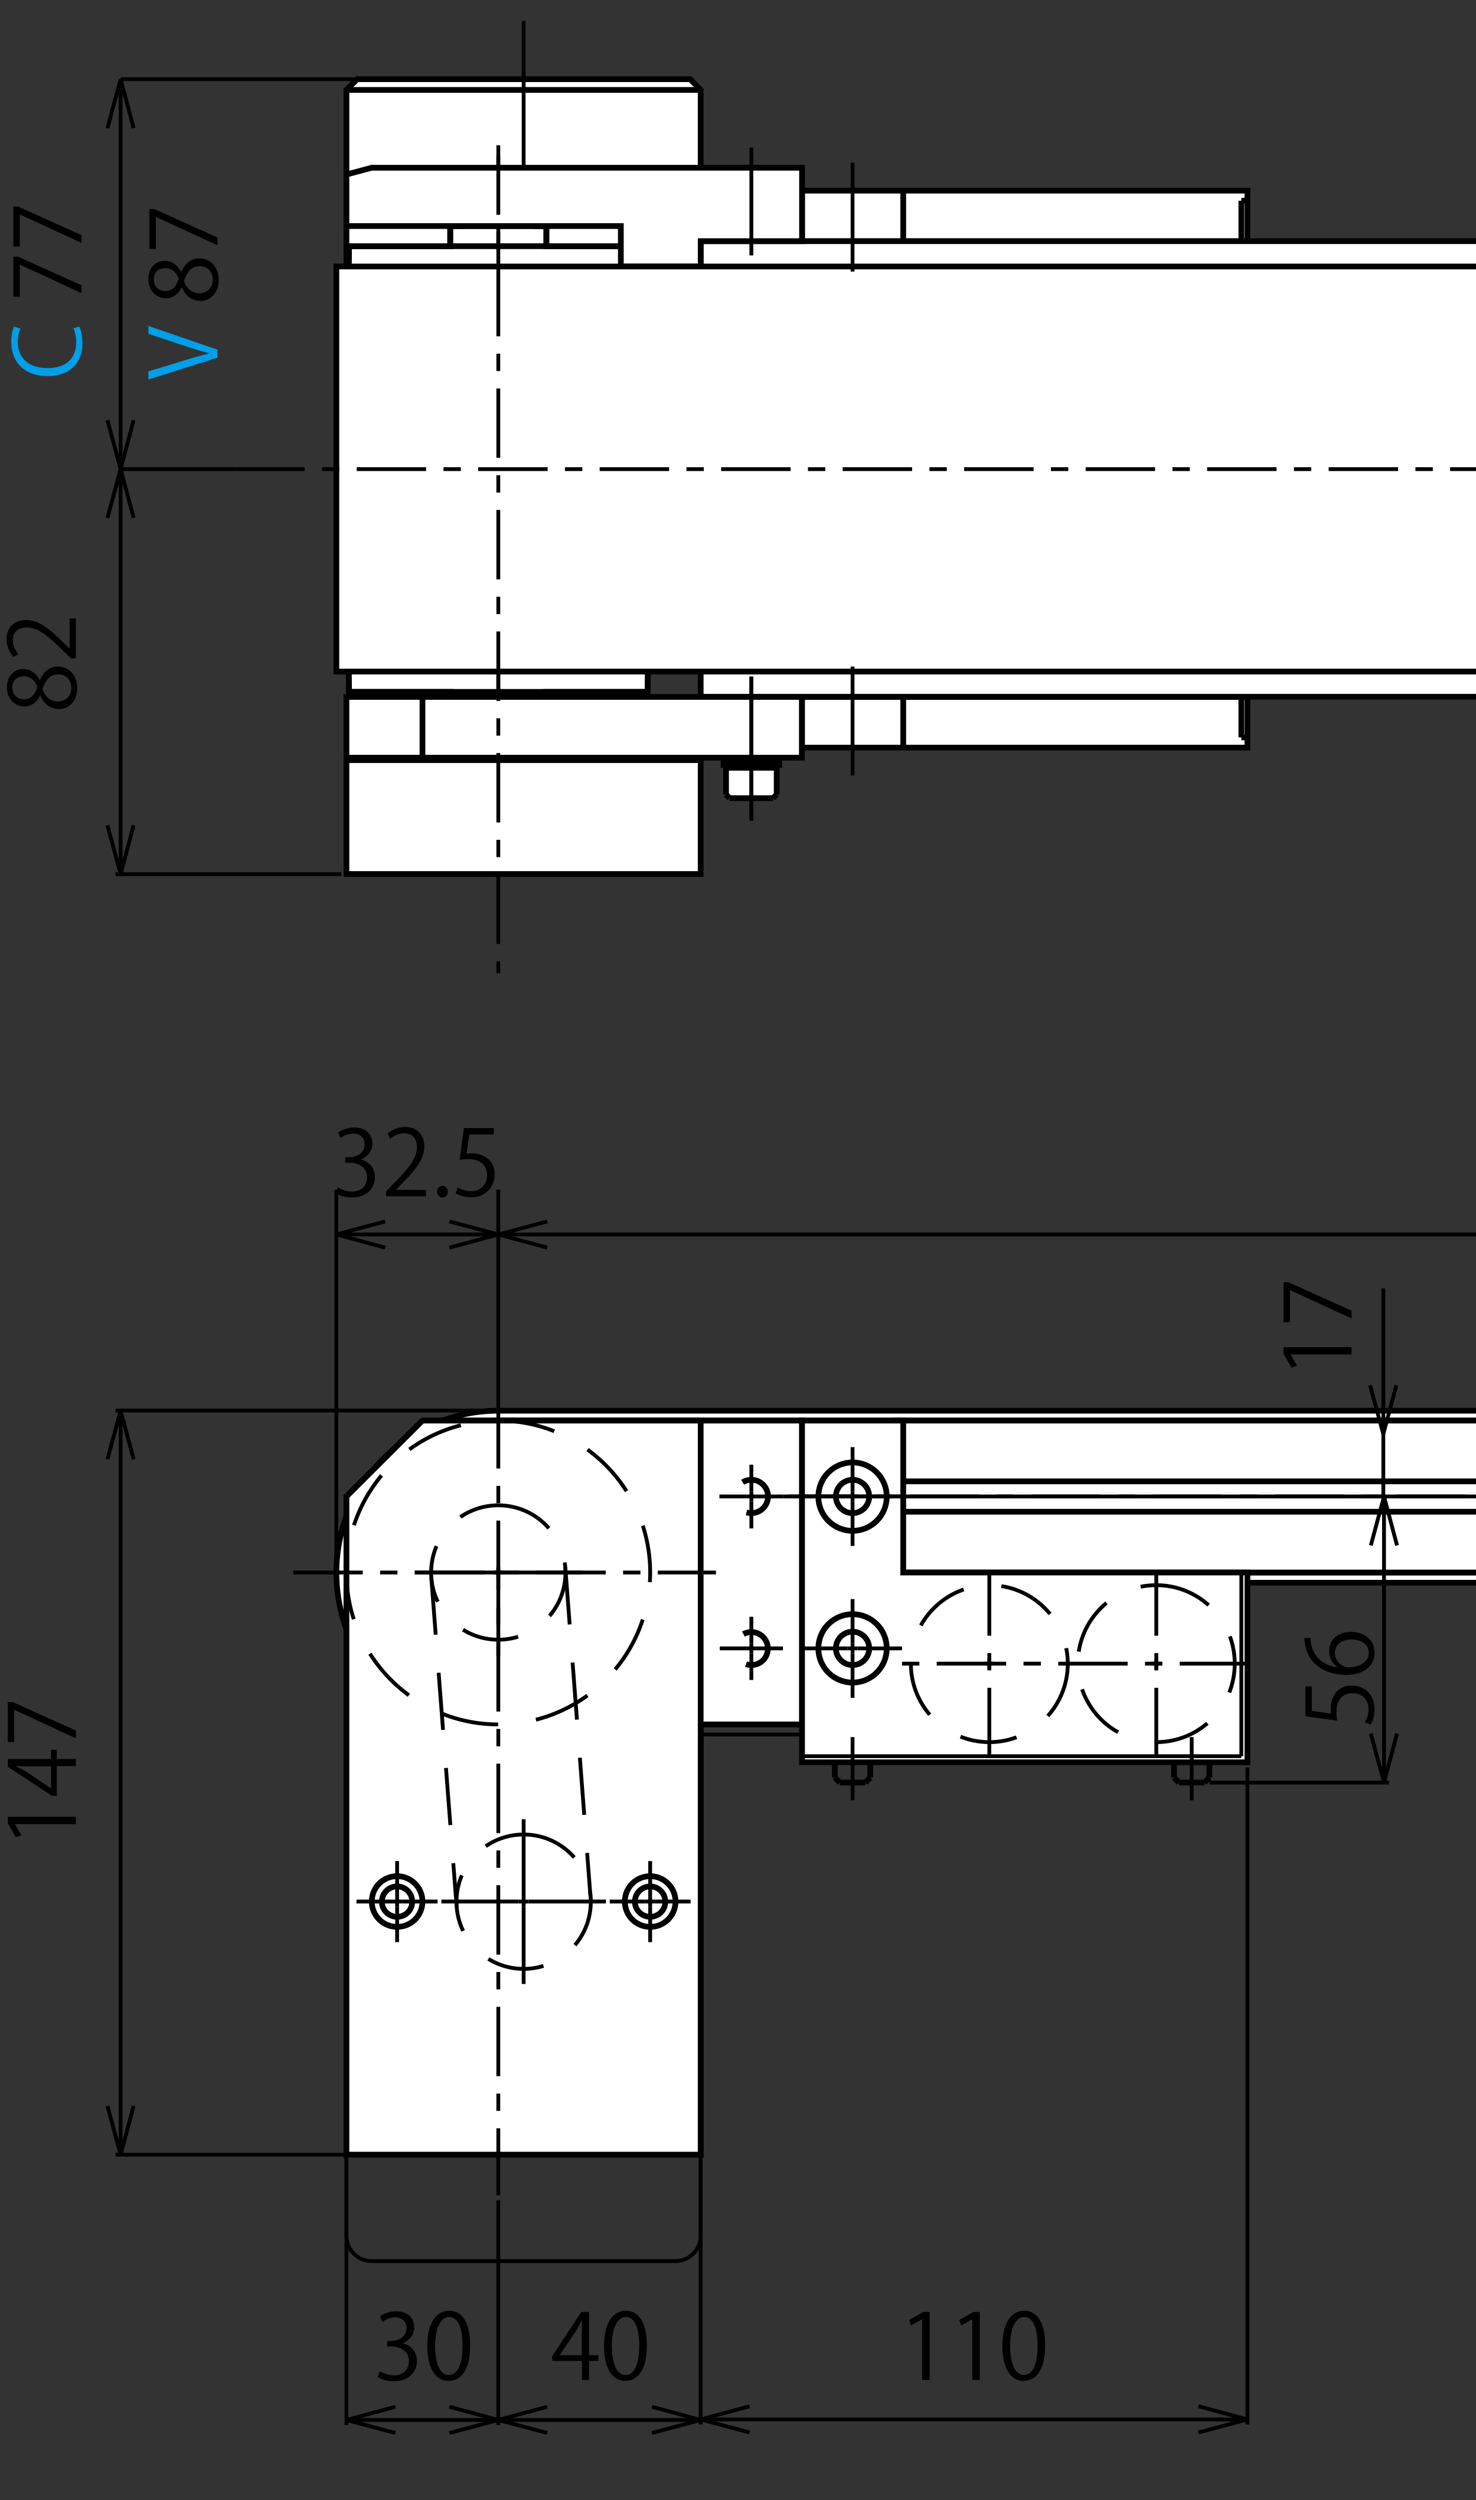 <?xml version="1.0" encoding="UTF-8"?>
<svg id="_レイヤー_1" data-name="レイヤー 1" xmlns="http://www.w3.org/2000/svg" xmlns:xlink="http://www.w3.org/1999/xlink" viewBox="0 0 85.04 144">
  <rect x="0" y="0" width="85.04" height="144" fill="#333333" stroke="none"/>
  <defs>
    <style>
      .cls-1 {
        stroke-dasharray: 0 0 0 0 4 1 1 1;
      }

      .cls-1, .cls-2, .cls-3, .cls-4, .cls-5, .cls-6, .cls-7, .cls-8, .cls-9 {
        stroke: #000;
      }

      .cls-1, .cls-2, .cls-3, .cls-4, .cls-5, .cls-6, .cls-7, .cls-9 {
        stroke-miterlimit: 10;
      }

      .cls-1, .cls-3, .cls-10, .cls-5, .cls-7, .cls-8, .cls-9 {
        fill: none;
      }

      .cls-1, .cls-5, .cls-6, .cls-7, .cls-8 {
        stroke-width: .22px;
      }

      .cls-11, .cls-10, .cls-12, .cls-13 {
        stroke-width: 0px;
      }

      .cls-2 {
        fill: #c6d4ec;
      }

      .cls-2, .cls-3, .cls-4, .cls-9 {
        stroke-width: .33px;
      }

      .cls-3, .cls-5 {
        stroke-dasharray: 0 0 3.3 2.2;
      }

      .cls-4, .cls-12 {
        fill: #fff;
      }

      .cls-14 {
        clip-path: url(#clippath-1);
      }

      .cls-6 {
        fill: #c8d1c2;
      }

      .cls-15 {
        clip-path: url(#clippath);
      }

      .cls-13 {
        fill: #009fe8;
      }
    </style>
    <clipPath id="clippath">
      <rect class="cls-10" x="-9.37" y="59.33" width="94.41" height="91.45"/>
    </clipPath>
    <clipPath id="clippath-1">
      <rect class="cls-10" x="-9.37" y="-3.47" width="94.41" height="63.38"/>
    </clipPath>
  </defs>
  <g class="cls-15">
    <path class="cls-4" d="m259.56,81.24c2.74,0,4.96,2.22,4.96,4.96s-2.22,4.96-4.96,4.96h.29H51.13l-22.42,8.75c-5.15,0-9.33-4.18-9.33-9.33s4.18-9.33,9.33-9.33h230.85Zm.1.58H28.71c-4.83,0-8.75,3.92-8.75,8.75s3.92,8.75,8.75,8.75l.2-8.75h230.64l.1-8.75Z"/>
    <g>
      <path class="cls-7" d="m19.96,111.27c0-.8.65-1.46,1.46-1.46"/>
      <path class="cls-7" d="m38.92,109.81c.81,0,1.46.65,1.46,1.46"/>
      <line class="cls-7" x1="38.92" y1="109.81" x2="21.42" y2="109.81"/>
      <path class="cls-7" d="m40.37,128.77c0,.8-.65,1.46-1.46,1.46"/>
      <line class="cls-7" x1="40.37" y1="128.77" x2="40.37" y2="111.27"/>
      <path class="cls-7" d="m21.42,130.23c-.8,0-1.46-.65-1.46-1.46"/>
      <line class="cls-7" x1="19.96" y1="128.77" x2="19.96" y2="111.27"/>
      <line class="cls-7" x1="38.92" y1="130.23" x2="21.42" y2="130.23"/>
    </g>
    <polygon class="cls-4" points="24.34 81.82 19.96 86.19 19.96 124.1 40.37 124.1 40.37 99.32 46.21 99.32 46.21 81.82 24.34 81.82"/>
    <path class="cls-9" d="m28.71,86.63c2.17,0,3.94,1.76,3.94,3.94s-1.76,3.94-3.94,3.94-3.94-1.76-3.94-3.94,1.76-3.94,3.94-3.94Z"/>
    <path class="cls-3" d="m43.29,85.23c.53,0,.96.43.96.96s-.43.96-.96.96-.96-.43-.96-.96.43-.96.96-.96Z"/>
    <path class="cls-3" d="m43.29,94c.52,0,.95.42.95.95s-.42.95-.95.95-.95-.42-.95-.95.42-.95.95-.95Z"/>
    <polygon class="cls-4" points="24.34 81.82 40.37 81.82 40.37 124.1 19.96 124.1 19.96 86.19 24.34 81.82"/>
    <path class="cls-9" d="m22.88,108.65c.48,0,.87.39.87.88s-.39.87-.87.87-.88-.39-.88-.87.39-.88.88-.88Z"/>
    <path class="cls-9" d="m37.46,108.65c.48,0,.87.39.87.88s-.39.87-.87.87-.88-.39-.88-.87.39-.88.88-.88Z"/>
    <path class="cls-9" d="m22.88,108.06c.8,0,1.46.65,1.46,1.46s-.65,1.46-1.46,1.46-1.46-.65-1.46-1.46.65-1.46,1.46-1.46Z"/>
    <path class="cls-9" d="m37.46,108.06c.8,0,1.46.65,1.46,1.46s-.65,1.46-1.46,1.46-1.46-.65-1.46-1.46.65-1.46,1.46-1.46Z"/>
    <g>
      <rect class="cls-4" x="51.6" y="81.82" width="164.22" height="8.75"/>
      <line class="cls-9" x1="52.04" y1="87.07" x2="215.82" y2="87.07"/>
      <line class="cls-9" x1="52.04" y1="85.32" x2="215.82" y2="85.32"/>
    </g>
    <polygon class="cls-4" points="52.04 90.57 71.87 90.57 71.87 101.5 46.21 101.5 46.21 81.82 52.04 81.82 52.04 90.57"/>
    <path class="cls-9" d="m49.12,85.23c.53,0,.96.43.96.96s-.43.96-.96.96-.96-.43-.96-.96.43-.96.96-.96Z"/>
    <path class="cls-9" d="m49.12,93.98c.53,0,.96.43.96.96s-.43.96-.96.96-.96-.43-.96-.96.43-.96.96-.96Z"/>
    <path class="cls-9" d="m49.12,84.23c1.09,0,1.97.88,1.97,1.97s-.88,1.97-1.97,1.97-1.97-.88-1.97-1.97.88-1.97,1.97-1.97Z"/>
    <path class="cls-9" d="m49.12,92.97c1.09,0,1.97.88,1.97,1.97s-.88,1.97-1.97,1.97-1.97-.88-1.97-1.97.88-1.97,1.97-1.97Z"/>
    <line class="cls-9" x1="48.1" y1="102.38" x2="48.39" y2="102.67"/>
    <line class="cls-9" x1="48.1" y1="102.38" x2="48.1" y2="101.5"/>
    <line class="cls-9" x1="49.86" y1="102.67" x2="50.14" y2="102.38"/>
    <line class="cls-9" x1="48.39" y1="102.67" x2="49.86" y2="102.67"/>
    <line class="cls-9" x1="50.14" y1="102.38" x2="50.14" y2="101.5"/>
    <line class="cls-9" x1="67.64" y1="102.38" x2="67.93" y2="102.67"/>
    <line class="cls-9" x1="67.64" y1="102.38" x2="67.64" y2="101.5"/>
    <line class="cls-9" x1="69.39" y1="102.67" x2="69.68" y2="102.38"/>
    <line class="cls-9" x1="67.93" y1="102.67" x2="69.39" y2="102.67"/>
    <line class="cls-9" x1="69.68" y1="102.38" x2="69.68" y2="101.5"/>
    <g>
      <path class="cls-11" d="m20.75,66.78c.46.08.85.45.85,1.02,0,.62-.45,1.17-1.33,1.17-.39,0-.75-.12-.93-.25l.13-.33c.14.09.46.24.8.24.66,0,.88-.46.88-.82,0-.58-.49-.84-1-.84h-.26v-.32h.26c.38,0,.86-.24.86-.73,0-.34-.2-.63-.67-.63-.29,0-.56.14-.72.26l-.13-.32c.19-.15.55-.29.93-.29.72,0,1.04.46,1.04.93,0,.4-.26.76-.71.93v.02Z"/>
      <path class="cls-11" d="m24.56,68.9h-2.32v-.27l.38-.4c.93-.94,1.4-1.51,1.4-2.15,0-.42-.18-.81-.75-.81-.31,0-.6.17-.79.32l-.15-.3c.24-.21.6-.38,1.02-.38.79,0,1.1.58,1.1,1.12,0,.74-.52,1.37-1.33,2.18l-.31.32h0s1.73.01,1.73.01v.36Z"/>
      <path class="cls-11" d="m25.18,68.64c0-.2.13-.34.31-.34s.31.14.31.34c0,.19-.12.33-.31.33s-.31-.16-.31-.33Z"/>
      <path class="cls-11" d="m28.45,64.98v.36h-1.41l-.16,1.11c.08-.01.17-.02.3-.02.7,0,1.32.41,1.32,1.2s-.58,1.33-1.35,1.33c-.39,0-.72-.12-.9-.23l.13-.34c.15.1.43.22.77.22.49,0,.92-.36.91-.93,0-.54-.35-.92-1.08-.92-.21,0-.37.02-.5.04l.25-1.83h1.72Z"/>
    </g>
    <g>
      <path class="cls-11" d="m4.37,105.06H.86s.37.65.37.65l-.32.11-.46-.81v-.37h3.92v.42Z"/>
      <path class="cls-11" d="m4.37,101.31v.41h-1.1v1.71h-.28l-2.54-1.67v-.45h2.49v-.53h.33v.53h1.1Zm-1.43,1.69v-1.27h-1.39c-.21,0-.42,0-.63-.02v.02c.24.12.41.21.59.31l1.42.96h.01Z"/>
      <path class="cls-11" d="m.45,100.33v-2.3h.28l3.64,1.64v.45l-3.55-1.64h0v1.85h-.36Z"/>
    </g>
    <g>
      <path class="cls-11" d="m23.17,134.96c.46.08.85.45.85,1.02,0,.62-.45,1.17-1.33,1.17-.39,0-.75-.12-.93-.25l.13-.33c.14.09.46.24.8.24.66,0,.87-.46.87-.82,0-.58-.49-.84-1-.84h-.26v-.32h.26c.38,0,.86-.24.86-.73,0-.34-.2-.63-.67-.63-.29,0-.56.14-.72.26l-.13-.32c.19-.15.55-.29.93-.29.72,0,1.04.46,1.04.93,0,.4-.26.76-.71.93v.02Z"/>
      <path class="cls-11" d="m24.62,135.13c0-1.37.53-2.04,1.27-2.04s1.2.7,1.2,1.98c0,1.36-.48,2.06-1.26,2.06-.71,0-1.21-.7-1.21-2.01Zm2.03-.03c0-.98-.24-1.65-.78-1.65-.47,0-.8.62-.8,1.65s.29,1.69.78,1.69c.58,0,.8-.75.8-1.69Z"/>
    </g>
    <g>
      <path class="cls-11" d="m33.94,137.08h-.41v-1.1h-1.71v-.28l1.67-2.54h.45v2.49h.53v.33h-.53v1.1Zm-1.69-1.43h1.27v-1.39c0-.21,0-.42.02-.63h-.02c-.12.24-.21.41-.31.59l-.96,1.42h0Z"/>
      <path class="cls-11" d="m34.8,135.13c0-1.37.53-2.04,1.27-2.04s1.2.7,1.2,1.98c0,1.36-.48,2.06-1.26,2.06-.71,0-1.21-.7-1.21-2.01Zm2.03-.03c0-.98-.24-1.65-.78-1.65-.47,0-.8.62-.8,1.65s.29,1.69.78,1.69c.58,0,.8-.75.8-1.69Z"/>
    </g>
    <g>
      <path class="cls-11" d="m53.13,137.08v-3.51h0l-.64.37-.11-.32.81-.46h.37v3.92h-.42Z"/>
      <path class="cls-11" d="m56.02,137.08v-3.51h0l-.64.37-.11-.32.81-.46h.37v3.92h-.42Z"/>
      <path class="cls-11" d="m57.75,135.13c0-1.37.53-2.04,1.27-2.04s1.2.7,1.2,1.98c0,1.36-.48,2.06-1.26,2.06-.71,0-1.21-.7-1.21-2.01Zm2.03-.03c0-.98-.24-1.65-.78-1.65-.47,0-.8.62-.8,1.65s.29,1.69.78,1.69c.58,0,.8-.75.8-1.69Z"/>
    </g>
    <line class="cls-8" x1="69.69" y1="102.67" x2="80.03" y2="102.67"/>
    <line class="cls-8" x1="79.74" y1="102.67" x2="79.74" y2="86.19"/>
    <line class="cls-8" x1="79.7" y1="82.6" x2="79.7" y2="74.2"/>
    <line class="cls-8" x1="79.7" y1="82.6" x2="79.7" y2="86.19"/>
    <g>
      <path class="cls-11" d="m77.87,78.01h-3.51s.37.65.37.65l-.32.11-.46-.81v-.37h3.92v.42Z"/>
      <path class="cls-11" d="m73.95,76.15v-2.3h.28l3.64,1.64v.45l-3.55-1.64h0v1.85h-.36Z"/>
    </g>
    <g>
      <path class="cls-11" d="m75.22,97.13h.36v1.41l1.11.16c-.01-.08-.02-.17-.02-.3,0-.7.41-1.32,1.2-1.32s1.33.58,1.33,1.35c0,.39-.12.72-.23.9l-.34-.13c.1-.15.22-.43.22-.77,0-.49-.36-.92-.93-.91-.54,0-.92.35-.92,1.08,0,.21.02.37.04.5l-1.83-.25v-1.72Z"/>
      <path class="cls-11" d="m77.06,96.02c-.26-.18-.48-.5-.48-.92,0-.67.5-1.11,1.25-1.11s1.37.44,1.37,1.2-.63,1.28-1.65,1.28-2.15-.49-2.36-1.76c-.02-.15-.04-.28-.04-.37h.36c0,1.08.79,1.6,1.54,1.69v-.02Zm.8-1.59c-.6,0-.95.32-.95.79s.45.81.74.81c.72,0,1.21-.31,1.21-.85,0-.46-.41-.75-1-.75Z"/>
    </g>
    <g>
      <line class="cls-7" x1="29" y1="90.57" x2="28.42" y2="90.57"/>
      <line class="cls-7" x1="28.71" y1="90.86" x2="28.71" y2="90.28"/>
      <line class="cls-7" x1="29" y1="90.57" x2="33.52" y2="90.57"/>
      <line class="cls-7" x1="28.71" y1="90.86" x2="28.71" y2="95.38"/>
      <line class="cls-7" x1="28.42" y1="90.57" x2="23.9" y2="90.57"/>
    </g>
    <g>
      <line class="cls-7" x1="43.58" y1="86.19" x2="43" y2="86.19"/>
      <line class="cls-7" x1="43.29" y1="86.49" x2="43.29" y2="85.9"/>
      <line class="cls-7" x1="43.58" y1="86.19" x2="45.13" y2="86.19"/>
      <line class="cls-7" x1="43.29" y1="86.49" x2="43.29" y2="88.03"/>
      <line class="cls-7" x1="43" y1="86.19" x2="41.45" y2="86.19"/>
      <line class="cls-7" x1="43.29" y1="85.9" x2="43.29" y2="84.36"/>
    </g>
    <g>
      <line class="cls-7" x1="43.58" y1="94.94" x2="43" y2="94.94"/>
      <line class="cls-7" x1="43.29" y1="95.23" x2="43.29" y2="94.65"/>
      <line class="cls-7" x1="43.58" y1="94.94" x2="45.11" y2="94.94"/>
      <line class="cls-7" x1="43.29" y1="95.23" x2="43.29" y2="96.76"/>
      <line class="cls-7" x1="43" y1="94.94" x2="41.47" y2="94.94"/>
      <line class="cls-7" x1="43.29" y1="94.65" x2="43.29" y2="93.12"/>
    </g>
    <g>
      <line class="cls-7" x1="23.17" y1="109.52" x2="22.59" y2="109.52"/>
      <line class="cls-7" x1="22.88" y1="109.81" x2="22.88" y2="109.23"/>
      <line class="cls-7" x1="23.17" y1="109.52" x2="25.21" y2="109.52"/>
      <line class="cls-7" x1="22.88" y1="109.81" x2="22.88" y2="111.86"/>
      <line class="cls-7" x1="22.59" y1="109.52" x2="20.54" y2="109.52"/>
      <line class="cls-7" x1="22.88" y1="109.23" x2="22.88" y2="107.19"/>
    </g>
    <g>
      <line class="cls-7" x1="37.75" y1="109.52" x2="37.17" y2="109.52"/>
      <line class="cls-7" x1="37.46" y1="109.81" x2="37.46" y2="109.23"/>
      <line class="cls-7" x1="37.75" y1="109.52" x2="39.79" y2="109.52"/>
      <line class="cls-7" x1="37.46" y1="109.81" x2="37.46" y2="111.86"/>
      <line class="cls-7" x1="37.17" y1="109.52" x2="35.13" y2="109.52"/>
      <line class="cls-7" x1="37.46" y1="109.23" x2="37.46" y2="107.19"/>
    </g>
    <line class="cls-1" x1="16.9" y1="90.57" x2="41.25" y2="90.57"/>
    <path class="cls-5" d="m28.71,81.82c4.83,0,8.75,3.92,8.75,8.75s-3.92,8.75-8.75,8.75-8.75-3.92-8.75-8.75,3.92-8.75,8.75-8.75Z"/>
    <line class="cls-7" x1="45.13" y1="86.19" x2="267.51" y2="86.19"/>
    <line class="cls-7" x1="40.37" y1="81.82" x2="40.37" y2="99.32"/>
    <path class="cls-5" d="m28.71,86.7c2.14,0,3.87,1.73,3.87,3.87s-1.73,3.87-3.87,3.87-3.87-1.73-3.87-3.87,1.73-3.87,3.87-3.87Z"/>
    <path class="cls-5" d="m30.17,105.66c2.14,0,3.87,1.73,3.87,3.87s-1.73,3.87-3.87,3.87-3.87-1.73-3.87-3.87,1.73-3.87,3.87-3.87Z"/>
    <line class="cls-5" x1="32.57" y1="90.27" x2="34.02" y2="109.23"/>
    <line class="cls-5" x1="24.85" y1="90.86" x2="26.31" y2="109.82"/>
    <line class="cls-7" x1="29" y1="90.57" x2="28.42" y2="90.57"/>
    <line class="cls-7" x1="28.71" y1="90.86" x2="28.71" y2="90.28"/>
    <line class="cls-1" x1="28.71" y1="80.58" x2="28.71" y2="126.44"/>
    <g>
      <line class="cls-7" x1="30.46" y1="109.52" x2="29.88" y2="109.52"/>
      <line class="cls-7" x1="30.17" y1="109.81" x2="30.17" y2="109.23"/>
      <line class="cls-7" x1="30.46" y1="109.52" x2="34.91" y2="109.52"/>
      <line class="cls-7" x1="30.17" y1="109.81" x2="30.17" y2="114.27"/>
      <line class="cls-7" x1="29.88" y1="109.52" x2="25.43" y2="109.52"/>
      <line class="cls-7" x1="30.17" y1="109.23" x2="30.17" y2="104.78"/>
    </g>
    <line class="cls-7" x1="29" y1="81.24" x2="87.43" y2="81.24"/>
    <line class="cls-1" x1="45.42" y1="86.19" x2="87.43" y2="86.19"/>
    <line class="cls-7" x1="40.37" y1="99.9" x2="46.21" y2="99.9"/>
    <line class="cls-7" x1="71.52" y1="101.15" x2="71.52" y2="90.57"/>
    <line class="cls-7" x1="46.21" y1="101.15" x2="71.52" y2="101.15"/>
    <line class="cls-7" x1="49.12" y1="100.05" x2="49.12" y2="103.69"/>
    <line class="cls-7" x1="68.66" y1="100.05" x2="68.66" y2="103.69"/>
    <g>
      <line class="cls-7" x1="49.41" y1="86.19" x2="48.83" y2="86.19"/>
      <line class="cls-7" x1="49.12" y1="86.49" x2="49.12" y2="85.9"/>
      <line class="cls-7" x1="49.41" y1="86.19" x2="51.97" y2="86.19"/>
      <line class="cls-7" x1="49.12" y1="86.49" x2="49.12" y2="89.04"/>
      <line class="cls-7" x1="48.83" y1="86.19" x2="46.28" y2="86.19"/>
      <line class="cls-7" x1="49.12" y1="85.9" x2="49.12" y2="83.35"/>
    </g>
    <g>
      <line class="cls-7" x1="49.41" y1="94.94" x2="48.83" y2="94.94"/>
      <line class="cls-7" x1="49.12" y1="95.23" x2="49.12" y2="94.65"/>
      <line class="cls-7" x1="49.41" y1="94.94" x2="51.97" y2="94.94"/>
      <line class="cls-7" x1="49.12" y1="95.23" x2="49.12" y2="97.79"/>
      <line class="cls-7" x1="48.83" y1="94.94" x2="46.28" y2="94.94"/>
      <line class="cls-7" x1="49.12" y1="94.65" x2="49.12" y2="92.1"/>
    </g>
    <circle class="cls-5" cx="57" cy="95.82" r="4.52"/>
    <path class="cls-5" d="m66.62,91.3c2.5,0,4.52,2.02,4.52,4.52s-2.02,4.52-4.52,4.52-4.52-2.02-4.52-4.52,2.02-4.52,4.52-4.52Z"/>
    <g>
      <line class="cls-7" x1="57.29" y1="95.82" x2="56.71" y2="95.82"/>
      <line class="cls-7" x1="57" y1="96.11" x2="57" y2="95.53"/>
      <line class="cls-1" x1="71.97" y1="95.82" x2="51.6" y2="95.82"/>
      <line class="cls-1" x1="57" y1="101.21" x2="57" y2="90.42"/>
    </g>
    <g>
      <line class="cls-7" x1="66.91" y1="95.82" x2="66.33" y2="95.82"/>
      <line class="cls-7" x1="66.62" y1="96.11" x2="66.62" y2="95.53"/>
      <line class="cls-1" x1="66.62" y1="101.21" x2="66.62" y2="90.42"/>
    </g>
    <line class="cls-7" x1="28.71" y1="68.52" x2="28.71" y2="80.65"/>
    <line class="cls-7" x1="19.38" y1="68.52" x2="19.38" y2="90.28"/>
    <line class="cls-7" x1="28.42" y1="81.24" x2="6.66" y2="81.24"/>
    <line class="cls-7" x1="28.71" y1="71.1" x2="259.56" y2="71.1"/>
    <line class="cls-7" x1="71.87" y1="101.8" x2="71.87" y2="139.64"/>
    <line class="cls-7" x1="71.87" y1="139.35" x2="40.37" y2="139.35"/>
    <line class="cls-7" x1="40.37" y1="122.94" x2="40.37" y2="139.64"/>
    <line class="cls-7" x1="40.37" y1="139.38" x2="28.71" y2="139.38"/>
    <line class="cls-7" x1="28.71" y1="126.73" x2="28.71" y2="139.67"/>
    <line class="cls-7" x1="19.96" y1="122.94" x2="19.96" y2="139.67"/>
    <line class="cls-7" x1="21.13" y1="124.1" x2="6.66" y2="124.1"/>
    <line class="cls-7" x1="6.95" y1="124.1" x2="6.95" y2="81.24"/>
    <line class="cls-7" x1="19.38" y1="71.1" x2="28.71" y2="71.1"/>
    <line class="cls-7" x1="28.71" y1="139.38" x2="19.96" y2="139.38"/>
    <line class="cls-8" x1="28.71" y1="70.52" x2="28.71" y2="70.81"/>
    <line class="cls-8" x1="79.7" y1="86.19" x2="79.45" y2="86.19"/>
    <g>
      <line class="cls-8" x1="40.37" y1="139.35" x2="43.19" y2="138.59"/>
      <line class="cls-8" x1="40.37" y1="139.35" x2="43.19" y2="140.1"/>
    </g>
    <g>
      <line class="cls-8" x1="79.74" y1="102.67" x2="78.98" y2="99.85"/>
      <line class="cls-8" x1="79.74" y1="102.67" x2="80.49" y2="99.85"/>
    </g>
    <g>
      <line class="cls-8" x1="28.71" y1="139.38" x2="31.53" y2="138.62"/>
      <line class="cls-8" x1="28.71" y1="139.38" x2="31.53" y2="140.13"/>
    </g>
    <g>
      <line class="cls-8" x1="71.87" y1="139.35" x2="69.05" y2="138.59"/>
      <line class="cls-8" x1="71.87" y1="139.35" x2="69.05" y2="140.1"/>
    </g>
    <g>
      <line class="cls-8" x1="79.7" y1="82.6" x2="78.94" y2="79.79"/>
      <line class="cls-8" x1="79.7" y1="82.6" x2="80.45" y2="79.79"/>
    </g>
    <g>
      <line class="cls-8" x1="79.74" y1="86.19" x2="78.98" y2="89.01"/>
      <line class="cls-8" x1="79.74" y1="86.19" x2="80.49" y2="89.01"/>
    </g>
    <g>
      <line class="cls-8" x1="19.96" y1="139.38" x2="22.78" y2="138.62"/>
      <line class="cls-8" x1="19.96" y1="139.38" x2="22.78" y2="140.13"/>
    </g>
    <g>
      <line class="cls-8" x1="40.37" y1="139.38" x2="37.56" y2="138.62"/>
      <line class="cls-8" x1="40.37" y1="139.38" x2="37.56" y2="140.13"/>
    </g>
    <g>
      <line class="cls-8" x1="6.95" y1="124.1" x2="6.19" y2="121.29"/>
      <line class="cls-8" x1="6.95" y1="124.1" x2="7.7" y2="121.29"/>
    </g>
    <g>
      <line class="cls-8" x1="6.95" y1="81.24" x2="6.19" y2="84.05"/>
      <line class="cls-8" x1="6.95" y1="81.24" x2="7.7" y2="84.05"/>
    </g>
    <g>
      <line class="cls-8" x1="19.38" y1="71.1" x2="22.19" y2="70.35"/>
      <line class="cls-8" x1="19.38" y1="71.1" x2="22.19" y2="71.86"/>
    </g>
    <g>
      <line class="cls-8" x1="28.71" y1="139.38" x2="25.89" y2="138.62"/>
      <line class="cls-8" x1="28.71" y1="139.38" x2="25.89" y2="140.13"/>
    </g>
    <g>
      <line class="cls-8" x1="28.71" y1="71.1" x2="31.53" y2="70.35"/>
      <line class="cls-8" x1="28.71" y1="71.1" x2="31.53" y2="71.86"/>
    </g>
    <g>
      <line class="cls-8" x1="28.71" y1="71.1" x2="25.89" y2="70.35"/>
      <line class="cls-8" x1="28.71" y1="71.1" x2="25.89" y2="71.86"/>
    </g>
  </g>
  <g class="cls-14">
    <g>
      <polygon class="cls-12" points="41.69 43.64 41.69 44.22 41.83 44.22 41.83 45.62 41.83 45.76 42.04 45.97 44.42 45.97 44.75 45.76 44.75 44.22 44.9 44.22 44.9 43.64 41.69 43.64"/>
      <rect class="cls-4" x="46.21" y="40.14" width="25.66" height="2.92"/>
      <rect class="cls-4" x="46.21" y="10.98" width="25.66" height="2.92"/>
      <line class="cls-2" x1="71.52" y1="11.56" x2="71.87" y2="11.56"/>
      <line class="cls-2" x1="71.52" y1="11.56" x2="71.52" y2="13.89"/>
      <line class="cls-2" x1="52.04" y1="10.98" x2="52.04" y2="13.89"/>
      <polyline class="cls-4" points="40.37 14.83 40.37 5.18 39.76 4.56 20.58 4.56 19.96 5.18 19.96 15.58"/>
      <line class="cls-9" x1="19.96" y1="5.18" x2="40.37" y2="5.18"/>
      <line class="cls-7" x1="30.17" y1="1.21" x2="30.17" y2="12.29"/>
      <polygon class="cls-4" points="30.9 10.39 26.52 10.39 26.52 13.02 25.94 13.02 25.94 14.18 20.11 14.18 19.96 22.64 19.96 31.39 20.11 39.85 25.94 39.85 25.94 40.14 26.52 40.14 26.52 44.72 27.25 44.72 27.25 48.74 30.17 48.74 30.17 44.72 30.9 44.72 30.9 40.14 30.9 40.14 31.48 40.14 31.48 39.85 37.31 39.85 37.46 31.39 37.46 22.64 37.31 14.18 31.48 14.18 31.48 13.02 30.9 13.02 30.9 10.39"/>
      <rect class="cls-4" x="40.37" y="13.89" width="175.45" height="26.24"/>
      <line class="cls-9" x1="40.37" y1="36.64" x2="215.82" y2="36.64"/>
      <line class="cls-9" x1="40.37" y1="27.89" x2="215.82" y2="27.89"/>
      <line class="cls-9" x1="40.37" y1="19.14" x2="215.82" y2="19.14"/>
      <line class="cls-9" x1="40.37" y1="34.89" x2="215.82" y2="34.89"/>
      <line class="cls-9" x1="40.37" y1="26.14" x2="215.82" y2="26.14"/>
      <line class="cls-9" x1="40.37" y1="17.39" x2="215.82" y2="17.39"/>
      <g>
        <line class="cls-9" x1="28.71" y1="22.64" x2="37.46" y2="22.64"/>
        <line class="cls-9" x1="37.46" y1="22.64" x2="37.46" y2="27.02"/>
        <line class="cls-9" x1="28.71" y1="14.18" x2="37.31" y2="14.18"/>
        <line class="cls-9" x1="37.46" y1="22.64" x2="37.31" y2="14.18"/>
        <line class="cls-9" x1="28.71" y1="10.39" x2="30.9" y2="10.39"/>
        <line class="cls-9" x1="30.9" y1="13.02" x2="30.9" y2="10.39"/>
        <line class="cls-9" x1="28.71" y1="13.02" x2="31.48" y2="13.02"/>
        <line class="cls-9" x1="31.48" y1="14.18" x2="31.48" y2="13.02"/>
        <line class="cls-9" x1="28.71" y1="31.39" x2="37.46" y2="31.39"/>
        <line class="cls-9" x1="37.46" y1="31.39" x2="37.46" y2="27.02"/>
        <line class="cls-9" x1="28.71" y1="39.85" x2="37.31" y2="39.85"/>
        <line class="cls-9" x1="37.46" y1="31.39" x2="37.31" y2="39.85"/>
        <line class="cls-9" x1="28.71" y1="22.64" x2="19.96" y2="22.64"/>
        <line class="cls-9" x1="19.96" y1="22.64" x2="19.96" y2="27.02"/>
        <line class="cls-9" x1="28.71" y1="14.18" x2="20.11" y2="14.18"/>
        <line class="cls-9" x1="19.96" y1="22.64" x2="20.11" y2="14.18"/>
        <line class="cls-9" x1="28.71" y1="10.39" x2="26.52" y2="10.39"/>
        <line class="cls-9" x1="26.52" y1="13.02" x2="26.52" y2="10.39"/>
        <line class="cls-9" x1="28.71" y1="13.02" x2="25.94" y2="13.02"/>
        <line class="cls-9" x1="25.94" y1="14.18" x2="25.94" y2="13.02"/>
        <line class="cls-9" x1="28.71" y1="31.39" x2="19.96" y2="31.39"/>
        <line class="cls-9" x1="19.96" y1="31.39" x2="19.96" y2="27.02"/>
        <line class="cls-9" x1="28.71" y1="39.85" x2="20.11" y2="39.85"/>
        <line class="cls-9" x1="19.96" y1="31.39" x2="20.11" y2="39.85"/>
        <line class="cls-9" x1="25.94" y1="40.14" x2="31.48" y2="40.14"/>
        <line class="cls-9" x1="31.48" y1="40.14" x2="31.48" y2="39.85"/>
        <line class="cls-9" x1="25.94" y1="40.14" x2="25.94" y2="39.85"/>
        <line class="cls-9" x1="30.9" y1="44.72" x2="30.9" y2="40.14"/>
        <line class="cls-9" x1="26.52" y1="44.72" x2="26.52" y2="40.14"/>
        <line class="cls-9" x1="30.17" y1="48.74" x2="30.17" y2="44.72"/>
        <line class="cls-9" x1="27.25" y1="48.74" x2="27.25" y2="44.72"/>
        <line class="cls-9" x1="26.52" y1="44.72" x2="30.9" y2="44.72"/>
        <line class="cls-9" x1="27.25" y1="48.74" x2="30.17" y2="48.74"/>
        <line class="cls-7" x1="28.71" y1="8.99" x2="28.71" y2="50.08"/>
        <line class="cls-7" x1="19.39" y1="27.02" x2="38.54" y2="27.02"/>
      </g>
      <g>
        <polygon class="cls-4" points="35.77 13.02 35.77 15.35 40.37 15.35 40.37 13.89 46.21 13.89 46.21 9.66 21.42 9.66 19.96 10.05 19.96 13.02 35.77 13.02"/>
        <line class="cls-6" x1="43.29" y1="14.71" x2="43.29" y2="8.5"/>
      </g>
      <rect class="cls-4" x="19.96" y="40.14" width="26.24" height="3.5"/>
      <line class="cls-9" x1="24.34" y1="40.14" x2="24.34" y2="43.64"/>
      <rect class="cls-4" x="19.96" y="43.78" width="20.41" height="6.56"/>
      <polyline class="cls-4" points="264.52 38.68 19.38 38.68 19.38 15.35 264.52 15.35"/>
      <g>
        <line class="cls-9" x1="41.69" y1="44.22" x2="44.9" y2="44.22"/>
        <line class="cls-9" x1="44.9" y1="44.22" x2="44.9" y2="43.64"/>
        <line class="cls-9" x1="41.69" y1="44.22" x2="41.69" y2="43.64"/>
        <line class="cls-9" x1="41.69" y1="43.93" x2="44.9" y2="43.93"/>
        <line class="cls-9" x1="41.83" y1="45.76" x2="42.04" y2="45.97"/>
        <line class="cls-9" x1="41.83" y1="45.76" x2="41.83" y2="44.22"/>
        <line class="cls-9" x1="44.54" y1="45.97" x2="44.75" y2="45.76"/>
        <line class="cls-9" x1="42.04" y1="45.97" x2="44.54" y2="45.97"/>
        <line class="cls-9" x1="44.75" y1="45.76" x2="44.75" y2="44.22"/>
        <line class="cls-7" x1="43.29" y1="38.97" x2="43.29" y2="47.28"/>
        <line class="cls-7" x1="43.29" y1="38.97" x2="43.29" y2="47.28"/>
      </g>
      <line class="cls-9" x1="71.52" y1="42.47" x2="71.87" y2="42.47"/>
      <line class="cls-9" x1="71.52" y1="42.47" x2="71.52" y2="40.14"/>
      <line class="cls-9" x1="52.04" y1="43.05" x2="52.04" y2="40.14"/>
      <g>
        <path class="cls-13" d="m4.57,18.82c.09.18.18.54.18.99,0,1.03-.67,1.85-2.01,1.85s-2.09-.8-2.09-1.97c0-.48.1-.75.16-.88l.37.12c-.09.18-.16.44-.16.75,0,.91.61,1.52,1.71,1.52s1.66-.57,1.66-1.5c0-.3-.07-.6-.16-.8l.35-.09Z"/>
        <path class="cls-11" d="m.77,17.09v-2.3h.28l3.64,1.64v.45l-3.55-1.64h0v1.85h-.36Z"/>
        <path class="cls-11" d="m.77,14.2v-2.3h.28l3.64,1.64v.45l-3.55-1.64h0v1.85h-.36Z"/>
      </g>
      <g>
        <path class="cls-13" d="m8.54,18.77l3.99,1.37v.46l-3.98,1.26v-.47l2-.61c.54-.17,1.04-.31,1.51-.42v-.02c-.47-.1-.98-.27-1.51-.45l-2-.66v-.47Z"/>
        <path class="cls-11" d="m10.45,16.57c-.2.42-.55.61-.88.61-.61,0-1.02-.48-1.02-1.11,0-.71.48-1.05.95-1.05.33,0,.7.18.93.64h.02c.2-.48.55-.78,1.03-.78.67,0,1.12.54,1.12,1.24,0,.75-.48,1.21-1.04,1.21-.51,0-.87-.3-1.08-.76h-.02Zm-.93.2c.42,0,.65-.29.78-.73-.13-.34-.4-.6-.77-.6-.33,0-.67.18-.67.64s.32.68.66.68Zm1.99-1.44c-.49,0-.74.33-.91.85.15.46.49.71.87.71.45,0,.79-.3.79-.77,0-.5-.34-.79-.75-.79Z"/>
        <path class="cls-11" d="m8.61,14.34v-2.3h.28l3.64,1.64v.45l-3.55-1.64h0v1.85h-.36Z"/>
      </g>
      <g>
        <path class="cls-11" d="m2.3,40.08c-.2.42-.55.61-.88.61-.61,0-1.02-.48-1.02-1.11,0-.71.48-1.05.95-1.05.33,0,.7.18.93.64h.02c.2-.48.55-.78,1.03-.78.67,0,1.12.54,1.12,1.24,0,.75-.48,1.21-1.04,1.21-.51,0-.87-.3-1.08-.76h-.02Zm-.93.2c.42,0,.65-.29.78-.73-.13-.34-.4-.6-.77-.6-.33,0-.67.18-.67.64s.32.68.66.68Zm1.99-1.44c-.49,0-.74.33-.91.85.15.46.49.71.87.71.45,0,.79-.3.79-.77,0-.5-.34-.79-.75-.79Z"/>
        <path class="cls-11" d="m4.37,35.6v2.32h-.27l-.4-.38c-.94-.93-1.51-1.4-2.15-1.4-.42,0-.81.18-.81.75,0,.31.17.6.32.79l-.3.15c-.21-.24-.38-.6-.38-1.02,0-.79.58-1.1,1.12-1.1.74,0,1.37.52,2.18,1.33l.32.31h.01v-1.73h.36Z"/>
      </g>
      <line class="cls-1" x1="13.55" y1="27.02" x2="267.27" y2="27.02"/>
      <line class="cls-7" x1="49.12" y1="9.37" x2="49.12" y2="15.64"/>
      <line class="cls-7" x1="49.12" y1="44.66" x2="49.12" y2="38.39"/>
      <line class="cls-1" x1="28.71" y1="8.37" x2="28.71" y2="56.05"/>
      <line class="cls-7" x1="21.42" y1="4.56" x2="6.95" y2="4.56"/>
      <line class="cls-7" x1="6.95" y1="4.56" x2="6.95" y2="27.02"/>
      <line class="cls-7" x1="13.55" y1="27.02" x2="6.95" y2="27.02"/>
      <line class="cls-7" x1="6.95" y1="27.02" x2="6.95" y2="50.35"/>
      <line class="cls-7" x1="6.66" y1="50.35" x2="19.67" y2="50.35"/>
      <g>
        <line class="cls-8" x1="6.95" y1="50.35" x2="6.19" y2="47.53"/>
        <line class="cls-8" x1="6.95" y1="50.35" x2="7.7" y2="47.53"/>
      </g>
      <g>
        <line class="cls-8" x1="6.95" y1="27.02" x2="6.19" y2="29.83"/>
        <line class="cls-8" x1="6.95" y1="27.02" x2="7.7" y2="29.83"/>
      </g>
      <g>
        <line class="cls-8" x1="6.95" y1="27.02" x2="6.19" y2="24.2"/>
        <line class="cls-8" x1="6.95" y1="27.02" x2="7.7" y2="24.2"/>
      </g>
      <g>
        <line class="cls-8" x1="6.95" y1="4.56" x2="6.19" y2="7.38"/>
        <line class="cls-8" x1="6.95" y1="4.56" x2="7.7" y2="7.38"/>
      </g>
    </g>
  </g>
</svg>
